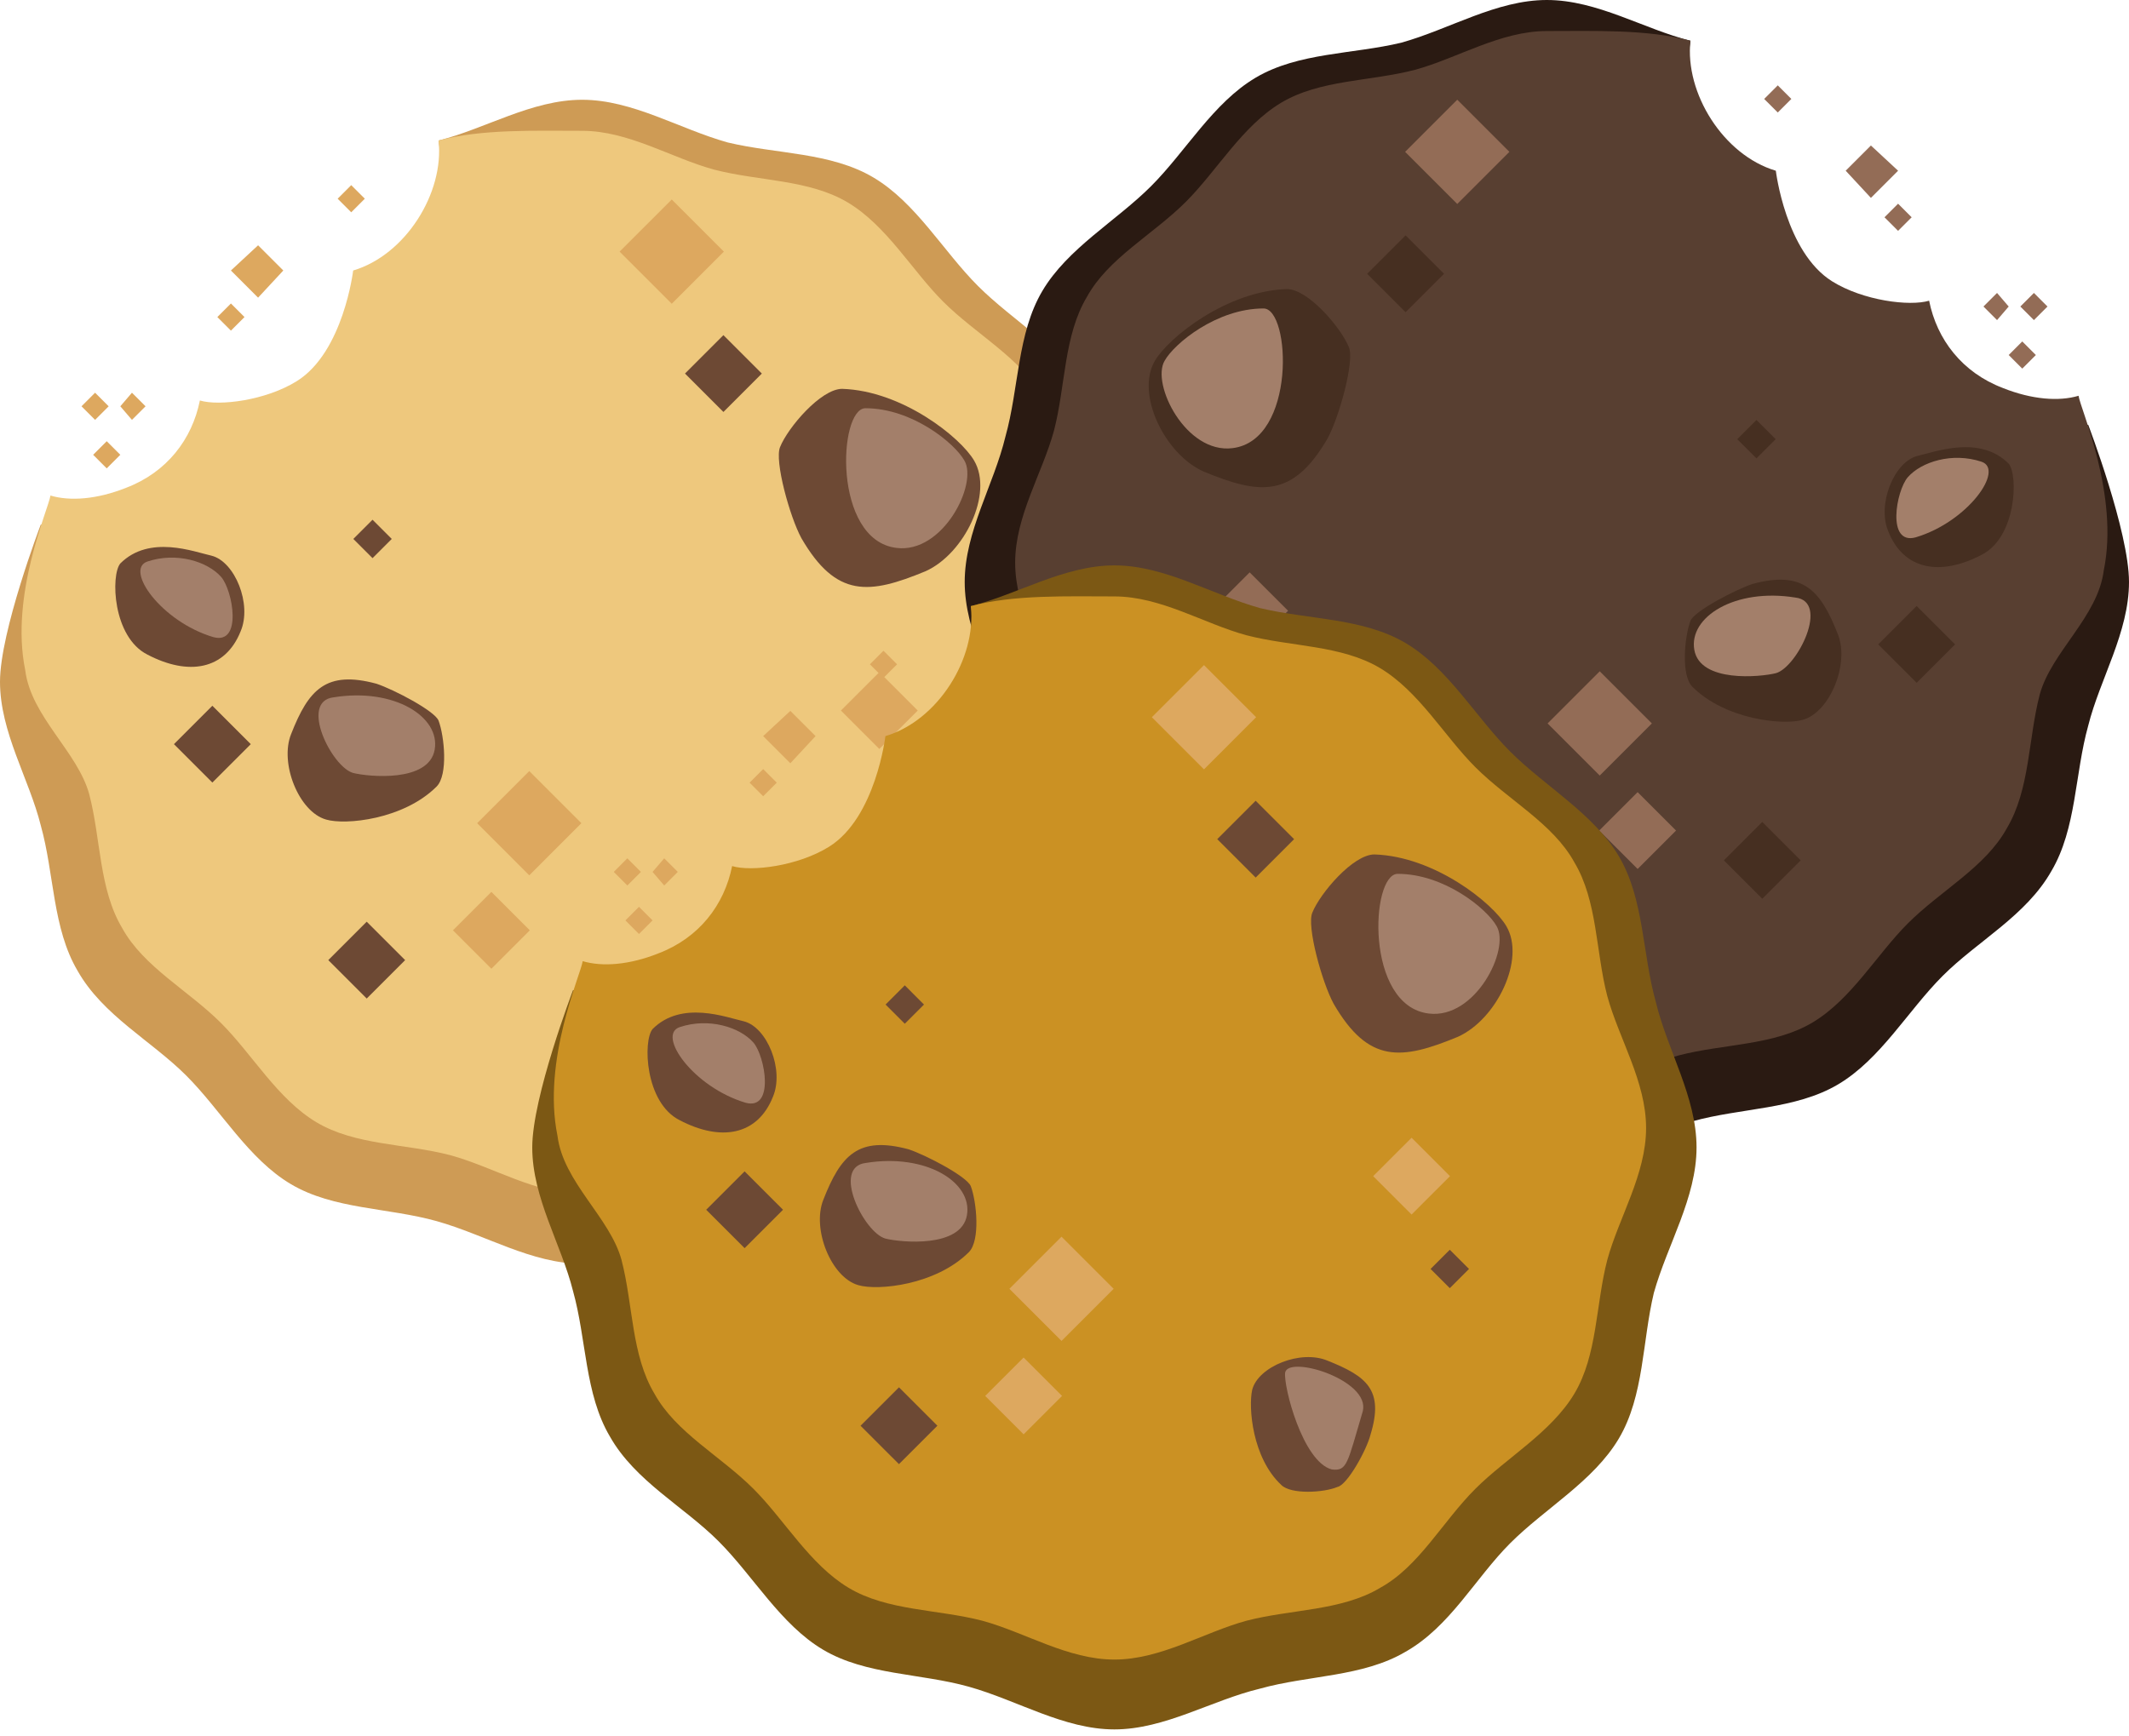 <svg width="190" height="155" viewBox="0 0 190 155" fill="none" xmlns="http://www.w3.org/2000/svg">
<path d="M43.467 44.754L39.138 12.543C43.294 11.504 47.45 8.906 51.953 8.906C56.456 8.906 60.612 11.504 64.941 12.716C69.271 13.755 74.12 13.582 77.93 15.833C81.74 18.085 84.164 22.414 87.281 25.531C90.398 28.648 94.728 31.073 96.979 34.883C99.231 38.693 99.057 43.542 100.27 47.871C101.309 52.2 103.906 56.357 103.906 60.859C103.906 65.362 101.309 69.518 100.096 73.848C99.057 78.177 99.231 83.026 96.979 86.836C94.728 90.646 90.398 93.07 87.281 96.188C84.164 99.305 81.913 103.634 77.93 105.885C74.12 108.137 69.271 107.964 64.941 109.176C60.612 110.215 56.456 112.812 51.953 112.812C47.45 112.812 43.294 110.215 38.965 109.003C34.635 107.79 29.787 107.964 25.977 105.712C22.167 103.461 19.742 99.132 16.625 96.014C13.508 92.897 9.178 90.646 6.927 86.663C4.676 82.853 4.849 78.004 3.637 73.674C2.598 69.518 0 65.362 0 60.859C0 56.357 3.637 46.832 3.637 46.832L43.467 44.754Z" fill="#CE9B55"/>
<path d="M4.502 44.234C6.234 44.754 8.659 44.581 11.256 43.542C14.893 42.156 17.144 39.212 17.837 35.749C19.569 36.268 23.725 35.749 26.496 34.017C30.652 31.419 31.518 24.146 31.518 24.146C36.194 22.76 39.657 17.219 39.138 12.543C42.948 11.504 47.797 11.677 51.953 11.677C56.109 11.677 59.919 14.102 63.729 15.141C67.712 16.18 72.215 16.006 75.678 18.085C79.142 20.163 81.393 24.146 84.164 26.917C87.108 29.861 91.091 31.939 92.996 35.402C95.074 38.866 94.901 43.368 95.94 47.352C96.979 51.161 99.403 54.971 99.403 59.128C99.403 63.284 96.979 67.094 95.94 70.904C94.901 74.887 95.074 79.389 92.996 82.853C90.918 86.316 86.935 88.568 84.164 91.338C81.22 94.282 79.142 98.266 75.678 100.171C72.215 102.249 67.712 102.076 63.729 103.115C59.919 104.154 56.109 106.578 51.953 106.578C47.797 106.578 43.987 104.154 40.177 103.115C36.194 102.076 31.691 102.249 28.227 100.171C24.764 98.092 22.513 94.109 19.742 91.338C16.798 88.394 12.815 86.316 10.91 82.853C8.832 79.389 9.005 74.887 7.966 70.904C6.927 67.094 2.771 63.977 2.251 59.82C0.866 53.066 4.329 45.447 4.502 44.234Z" fill="#EEC87D"/>
<path d="M20.608 24.146L23.033 26.57L25.284 24.146L23.033 21.895L20.608 24.146ZM10.737 36.268L11.776 37.48L12.989 36.268L11.776 35.056L10.737 36.268ZM19.396 28.302L20.608 29.514L21.821 28.302L20.608 27.09L19.396 28.302ZM30.133 17.738L31.345 18.951L32.558 17.738L31.345 16.526L30.133 17.738ZM8.313 40.598L9.525 41.81L10.737 40.598L9.525 39.385L8.313 40.598ZM7.274 36.268L8.486 37.48L9.698 36.268L8.486 35.056L7.274 36.268Z" fill="#DDA85F"/>
<path d="M86.935 41.117C88.667 44.061 86.069 49.43 82.606 50.988C77.584 53.066 74.639 53.413 71.522 48.044C70.483 46.139 69.098 41.117 69.617 39.905C70.31 38.173 73.254 34.71 75.159 34.71C80.528 34.883 85.723 39.039 86.935 41.117Z" fill="#6D4934"/>
<path d="M86.069 41.117C87.281 43.195 84.164 49.43 80.008 48.91C74.293 48.217 74.813 36.441 77.237 36.441C81.393 36.441 85.203 39.559 86.069 41.117Z" fill="#A37F6A"/>
<path d="M29.094 73.155C26.669 72.462 24.938 68.133 25.977 65.535C27.535 61.552 29.094 59.82 33.596 61.032C35.155 61.552 38.792 63.457 39.138 64.323C39.658 65.708 40.004 69.172 38.965 70.211C36.021 73.155 30.826 73.674 29.094 73.155Z" fill="#6D4934"/>
<path d="M31.519 68.999C29.614 68.479 26.67 62.591 29.787 62.245C35.155 61.379 39.312 63.977 38.792 66.921C38.273 69.865 32.904 69.345 31.519 68.999Z" fill="#A37F6A"/>
<path d="M64.249 82.507C64.769 80.428 68.579 78.87 71.003 79.909C74.466 81.294 76.025 82.507 74.813 86.49C74.466 87.875 72.735 90.992 71.869 91.165C70.657 91.685 67.713 91.858 66.847 90.992C64.249 88.568 63.903 84.065 64.249 82.507Z" fill="#6D4934"/>
<path d="M67.193 80.948C67.539 79.389 74.813 81.641 74.12 84.412C72.735 89.087 72.735 89.78 71.349 89.607C68.751 88.914 67.02 82.16 67.193 80.948Z" fill="#A37F6A"/>
<path d="M18.877 49.603C20.955 50.122 22.514 53.932 21.474 56.357C20.089 59.82 16.799 60.34 13.162 58.435C10.045 56.876 9.872 51.335 10.738 50.296C13.335 47.698 17.318 49.257 18.877 49.603Z" fill="#6D4934"/>
<path d="M19.743 51.508C20.782 52.72 21.648 57.569 19.05 56.876C14.374 55.491 11.084 50.815 13.162 50.122C15.759 49.257 18.53 50.122 19.743 51.508Z" fill="#A37F6A"/>
<path d="M67.989 33.345L64.56 29.916L61.131 33.345L64.56 36.774L67.989 33.345Z" fill="#6D4934"/>
<path d="M81.902 63.428L78.475 59.999L75.046 63.426L78.473 66.855L81.902 63.428ZM47.281 83.045L43.852 79.616L40.423 83.045L43.852 86.474L47.281 83.045ZM51.887 73.482L47.234 68.829L42.581 73.482L47.234 78.136L51.887 73.482ZM64.602 22.461L59.949 17.808L55.295 22.461L59.949 27.114L64.602 22.461Z" fill="#DDA85F"/>
<path d="M36.156 85.705L32.727 82.276L29.298 85.705L32.727 89.134L36.156 85.705ZM22.381 66.427L18.952 62.998L15.523 66.427L18.952 69.856L22.381 66.427ZM34.961 48.108L33.246 46.394L31.532 48.108L33.246 49.823L34.961 48.108ZM83.599 71.711L81.885 69.996L80.17 71.711L81.885 73.425L83.599 71.711Z" fill="#6D4934"/>
<path d="M146.533 35.848L150.862 3.637C146.706 2.598 142.549 0 138.047 0C133.544 0 129.388 2.598 125.059 3.81C120.729 4.849 115.88 4.676 112.07 6.927C108.26 9.178 105.836 13.508 102.719 16.625C99.602 19.742 95.272 22.167 93.021 25.977C90.769 29.787 90.943 34.635 89.731 38.965C88.691 43.294 86.094 47.45 86.094 51.953C86.094 56.456 88.691 60.612 89.904 64.941C90.943 69.271 90.769 74.12 93.021 77.93C95.272 81.74 99.602 84.164 102.719 87.281C105.836 90.398 108.087 94.728 112.07 96.979C115.88 99.231 120.729 99.057 125.059 100.27C129.388 101.309 133.544 103.906 138.047 103.906C142.549 103.906 146.706 101.309 151.035 100.096C155.365 98.884 160.214 99.057 164.023 96.806C167.833 94.555 170.258 90.225 173.375 87.108C176.492 83.991 180.822 81.74 183.073 77.757C185.324 73.947 185.151 69.098 186.363 64.768C187.402 60.612 190 56.456 190 51.953C190 47.45 186.363 37.926 186.363 37.926L146.533 35.848Z" fill="#2A1A12"/>
<path d="M185.498 35.328C183.766 35.848 181.341 35.675 178.744 34.635C175.107 33.25 172.856 30.306 172.163 26.842C170.431 27.362 166.275 26.842 163.504 25.111C159.348 22.513 158.482 15.24 158.482 15.24C153.806 13.854 150.343 8.312 150.862 3.637C147.052 2.598 142.203 2.771 138.047 2.771C133.891 2.771 130.081 5.195 126.271 6.234C122.288 7.273 117.785 7.1 114.322 9.178C110.858 11.257 108.607 15.24 105.836 18.01C102.892 20.954 98.909 23.032 97.004 26.496C94.926 29.96 95.099 34.462 94.06 38.445C93.021 42.255 90.597 46.065 90.597 50.221C90.597 54.378 93.021 58.188 94.06 61.997C95.099 65.981 94.926 70.483 97.004 73.947C99.082 77.41 103.065 79.662 105.836 82.432C108.78 85.376 110.858 89.359 114.322 91.264C117.785 93.342 122.288 93.169 126.271 94.208C130.081 95.247 133.891 97.672 138.047 97.672C142.203 97.672 146.013 95.247 149.823 94.208C153.806 93.169 158.309 93.342 161.772 91.264C165.236 89.186 167.487 85.203 170.258 82.432C173.202 79.488 177.185 77.41 179.09 73.947C181.168 70.483 180.995 65.981 182.034 61.997C183.073 58.188 187.229 55.07 187.749 50.914C189.134 44.16 185.671 36.54 185.498 35.328Z" fill="#583F31"/>
<path d="M169.392 15.239L166.967 17.664L164.716 15.239L166.967 12.988L169.392 15.239ZM179.263 27.362L178.224 28.574L177.011 27.362L178.224 26.15L179.263 27.362ZM170.604 19.396L169.392 20.608L168.179 19.396L169.392 18.184L170.604 19.396ZM159.867 8.832L158.655 10.044L157.442 8.832L158.655 7.62L159.867 8.832ZM181.687 31.691L180.475 32.904L179.263 31.691L180.475 30.479L181.687 31.691ZM182.726 27.362L181.514 28.574L180.302 27.362L181.514 26.15L182.726 27.362Z" fill="#936C56"/>
<path d="M103.065 32.211C101.333 35.155 103.931 40.523 107.394 42.082C112.416 44.16 115.36 44.507 118.478 39.138C119.517 37.233 120.902 32.211 120.383 30.999C119.69 29.267 116.746 25.803 114.841 25.803C109.472 25.977 104.277 30.133 103.065 32.211Z" fill="#462F21"/>
<path d="M103.931 32.211C102.719 34.289 105.836 40.523 109.992 40.004C115.707 39.311 115.187 27.535 112.763 27.535C108.607 27.535 104.797 30.652 103.931 32.211Z" fill="#A37F6A"/>
<path d="M160.906 64.249C163.331 63.556 165.062 59.227 164.023 56.629C162.465 52.646 160.906 50.914 156.404 52.126C154.845 52.646 151.208 54.551 150.862 55.417C150.342 56.802 149.996 60.266 151.035 61.305C153.979 64.249 159.174 64.768 160.906 64.249Z" fill="#462F21"/>
<path d="M158.481 60.093C160.386 59.573 163.33 53.685 160.213 53.339C154.845 52.473 150.688 55.07 151.208 58.014C151.728 60.958 157.096 60.439 158.481 60.093Z" fill="#A37F6A"/>
<path d="M125.751 73.6C125.231 71.522 121.421 69.964 118.997 71.003C115.533 72.388 113.975 73.6 115.187 77.583C115.533 78.969 117.265 82.086 118.131 82.259C119.343 82.779 122.287 82.952 123.153 82.086C125.751 79.662 126.097 75.159 125.751 73.6Z" fill="#462F21"/>
<path d="M122.807 72.042C122.461 70.483 115.187 72.734 115.88 75.505C117.265 80.181 117.265 80.874 118.651 80.701C121.248 80.008 122.98 73.254 122.807 72.042Z" fill="#A37F6A"/>
<path d="M171.123 40.697C169.045 41.216 167.486 45.026 168.526 47.45C169.911 50.914 173.201 51.434 176.838 49.529C179.955 47.97 180.128 42.428 179.263 41.389C176.665 38.792 172.682 40.35 171.123 40.697Z" fill="#462F21"/>
<path d="M170.257 42.602C169.218 43.814 168.352 48.663 170.95 47.97C175.626 46.585 178.916 41.909 176.838 41.216C174.241 40.35 171.47 41.216 170.257 42.602Z" fill="#A37F6A"/>
<path d="M122.011 24.439L125.44 21.01L128.869 24.439L125.44 27.868L122.011 24.439Z" fill="#462F21"/>
<path d="M108.098 54.521L111.525 51.093L114.954 54.52L111.527 57.949L108.098 54.521ZM142.719 74.139L146.148 70.71L149.577 74.139L146.148 77.568L142.719 74.139ZM138.113 64.576L142.766 59.923L147.419 64.576L142.766 69.229L138.113 64.576ZM125.398 13.555L130.051 8.901L134.705 13.555L130.051 18.208L125.398 13.555Z" fill="#936C56"/>
<path d="M153.844 76.799L157.273 73.37L160.702 76.799L157.273 80.228L153.844 76.799ZM167.619 57.521L171.048 54.092L174.477 57.521L171.048 60.95L167.619 57.521ZM155.039 39.202L156.754 37.488L158.468 39.202L156.754 40.916L155.039 39.202ZM106.401 62.804L108.115 61.09L109.83 62.804L108.115 64.519L106.401 62.804Z" fill="#462F21"/>
<path d="M90.967 86.316L86.638 54.105C90.794 53.066 94.951 50.469 99.453 50.469C103.956 50.469 108.112 53.066 112.441 54.279C116.771 55.318 121.62 55.145 125.43 57.396C129.24 59.647 131.664 63.977 134.781 67.094C137.898 70.211 142.228 72.635 144.479 76.445C146.73 80.255 146.557 85.104 147.77 89.434C148.809 93.763 151.406 97.919 151.406 102.422C151.406 106.924 148.809 111.081 147.596 115.41C146.557 119.74 146.73 124.589 144.479 128.398C142.228 132.208 137.898 134.633 134.781 137.75C131.664 140.867 129.413 145.197 125.43 147.448C121.62 149.699 116.771 149.526 112.441 150.738C108.112 151.777 103.956 154.375 99.453 154.375C94.951 154.375 90.794 151.777 86.465 150.565C82.135 149.353 77.287 149.526 73.477 147.275C69.667 145.023 67.242 140.694 64.125 137.577C61.008 134.46 56.678 132.208 54.427 128.225C52.176 124.415 52.349 119.566 51.137 115.237C50.098 111.081 47.5 106.924 47.5 102.422C47.5 97.919 51.137 88.394 51.137 88.394L90.967 86.316Z" fill="#7C5814"/>
<path d="M52.002 85.797C53.734 86.317 56.158 86.143 58.756 85.104C62.393 83.719 64.644 80.775 65.337 77.311C67.069 77.831 71.225 77.311 73.996 75.579C78.152 72.982 79.018 65.708 79.018 65.708C83.694 64.323 87.157 58.781 86.638 54.105C90.448 53.066 95.297 53.24 99.453 53.24C103.609 53.24 107.419 55.664 111.229 56.703C115.212 57.742 119.715 57.569 123.178 59.647C126.642 61.725 128.893 65.708 131.664 68.479C134.608 71.423 138.591 73.501 140.496 76.965C142.574 80.428 142.401 84.931 143.44 88.914C144.479 92.724 146.903 96.534 146.903 100.69C146.903 104.846 144.479 108.656 143.44 112.466C142.401 116.449 142.574 120.952 140.496 124.415C138.418 127.879 134.435 130.13 131.664 132.901C128.72 135.845 126.642 139.828 123.178 141.733C119.715 143.811 115.212 143.638 111.229 144.677C107.419 145.716 103.609 148.141 99.453 148.141C95.297 148.141 91.487 145.716 87.677 144.677C83.694 143.638 79.191 143.811 75.728 141.733C72.264 139.655 70.013 135.672 67.242 132.901C64.298 129.957 60.315 127.879 58.41 124.415C56.332 120.952 56.505 116.449 55.466 112.466C54.427 108.656 50.27 105.539 49.751 101.383C48.366 94.629 51.829 87.009 52.002 85.797Z" fill="#CB9123"/>
<path d="M68.108 65.708L70.533 68.133L72.784 65.708L70.533 63.457L68.108 65.708ZM58.237 77.831L59.276 79.043L60.489 77.831L59.276 76.618L58.237 77.831ZM66.896 69.865L68.108 71.077L69.321 69.865L68.108 68.652L66.896 69.865ZM77.633 59.301L78.845 60.513L80.058 59.301L78.845 58.089L77.633 59.301ZM55.813 82.16L57.025 83.372L58.237 82.16L57.025 80.948L55.813 82.16ZM54.774 77.831L55.986 79.043L57.198 77.831L55.986 76.618L54.774 77.831Z" fill="#DDA85F"/>
<path d="M134.435 82.68C136.167 85.624 133.569 90.992 130.106 92.551C125.084 94.629 122.14 94.975 119.022 89.607C117.983 87.702 116.598 82.68 117.117 81.467C117.81 79.736 120.754 76.272 122.659 76.272C128.028 76.445 133.223 80.602 134.435 82.68Z" fill="#6D4934"/>
<path d="M133.569 82.68C134.781 84.758 131.664 90.992 127.508 90.473C121.793 89.78 122.313 78.004 124.737 78.004C128.893 78.004 132.703 81.121 133.569 82.68Z" fill="#A37F6A"/>
<path d="M76.594 114.717C74.169 114.025 72.438 109.695 73.477 107.098C75.035 103.115 76.594 101.383 81.096 102.595C82.655 103.115 86.292 105.02 86.638 105.885C87.158 107.271 87.504 110.734 86.465 111.773C83.521 114.717 78.326 115.237 76.594 114.717Z" fill="#6D4934"/>
<path d="M79.019 110.561C77.114 110.042 74.17 104.154 77.287 103.807C82.655 102.941 86.812 105.539 86.292 108.483C85.772 111.427 80.404 110.908 79.019 110.561Z" fill="#A37F6A"/>
<path d="M111.749 124.069C112.269 121.991 116.079 120.432 118.503 121.471C121.967 122.857 123.525 124.069 122.313 128.052C121.967 129.438 120.235 132.555 119.369 132.728C118.157 133.247 115.213 133.421 114.347 132.555C111.749 130.13 111.403 125.628 111.749 124.069Z" fill="#6D4934"/>
<path d="M114.693 122.51C115.039 120.952 122.313 123.203 121.62 125.974C120.235 130.65 120.235 131.342 118.849 131.169C116.252 130.477 114.52 123.723 114.693 122.51Z" fill="#A37F6A"/>
<path d="M66.377 91.165C68.455 91.685 70.013 95.495 68.974 97.919C67.589 101.383 64.299 101.902 60.662 99.997C57.545 98.439 57.372 92.897 58.237 91.858C60.835 89.26 64.818 90.819 66.377 91.165Z" fill="#6D4934"/>
<path d="M67.243 93.07C68.282 94.282 69.147 99.132 66.55 98.439C61.874 97.053 58.584 92.378 60.662 91.685C63.26 90.819 66.03 91.685 67.243 93.07Z" fill="#A37F6A"/>
<path d="M115.489 74.907L112.06 71.479L108.631 74.907L112.06 78.336L115.489 74.907Z" fill="#6D4934"/>
<path d="M129.402 104.99L125.975 101.561L122.546 104.988L125.973 108.417L129.402 104.99ZM94.781 124.608L91.352 121.179L87.923 124.608L91.352 128.037L94.781 124.608ZM99.387 115.045L94.734 110.392L90.081 115.045L94.734 119.698L99.387 115.045ZM112.102 64.023L107.449 59.37L102.795 64.023L107.449 68.677L112.102 64.023Z" fill="#DDA85F"/>
<path d="M83.656 127.268L80.227 123.839L76.798 127.268L80.227 130.696L83.656 127.268ZM69.881 107.989L66.452 104.561L63.023 107.989L66.452 111.418L69.881 107.989ZM82.461 89.671L80.746 87.956L79.032 89.671L80.746 91.385L82.461 89.671ZM131.099 113.273L129.385 111.559L127.67 113.273L129.385 114.988L131.099 113.273Z" fill="#6D4934"/>
</svg>
